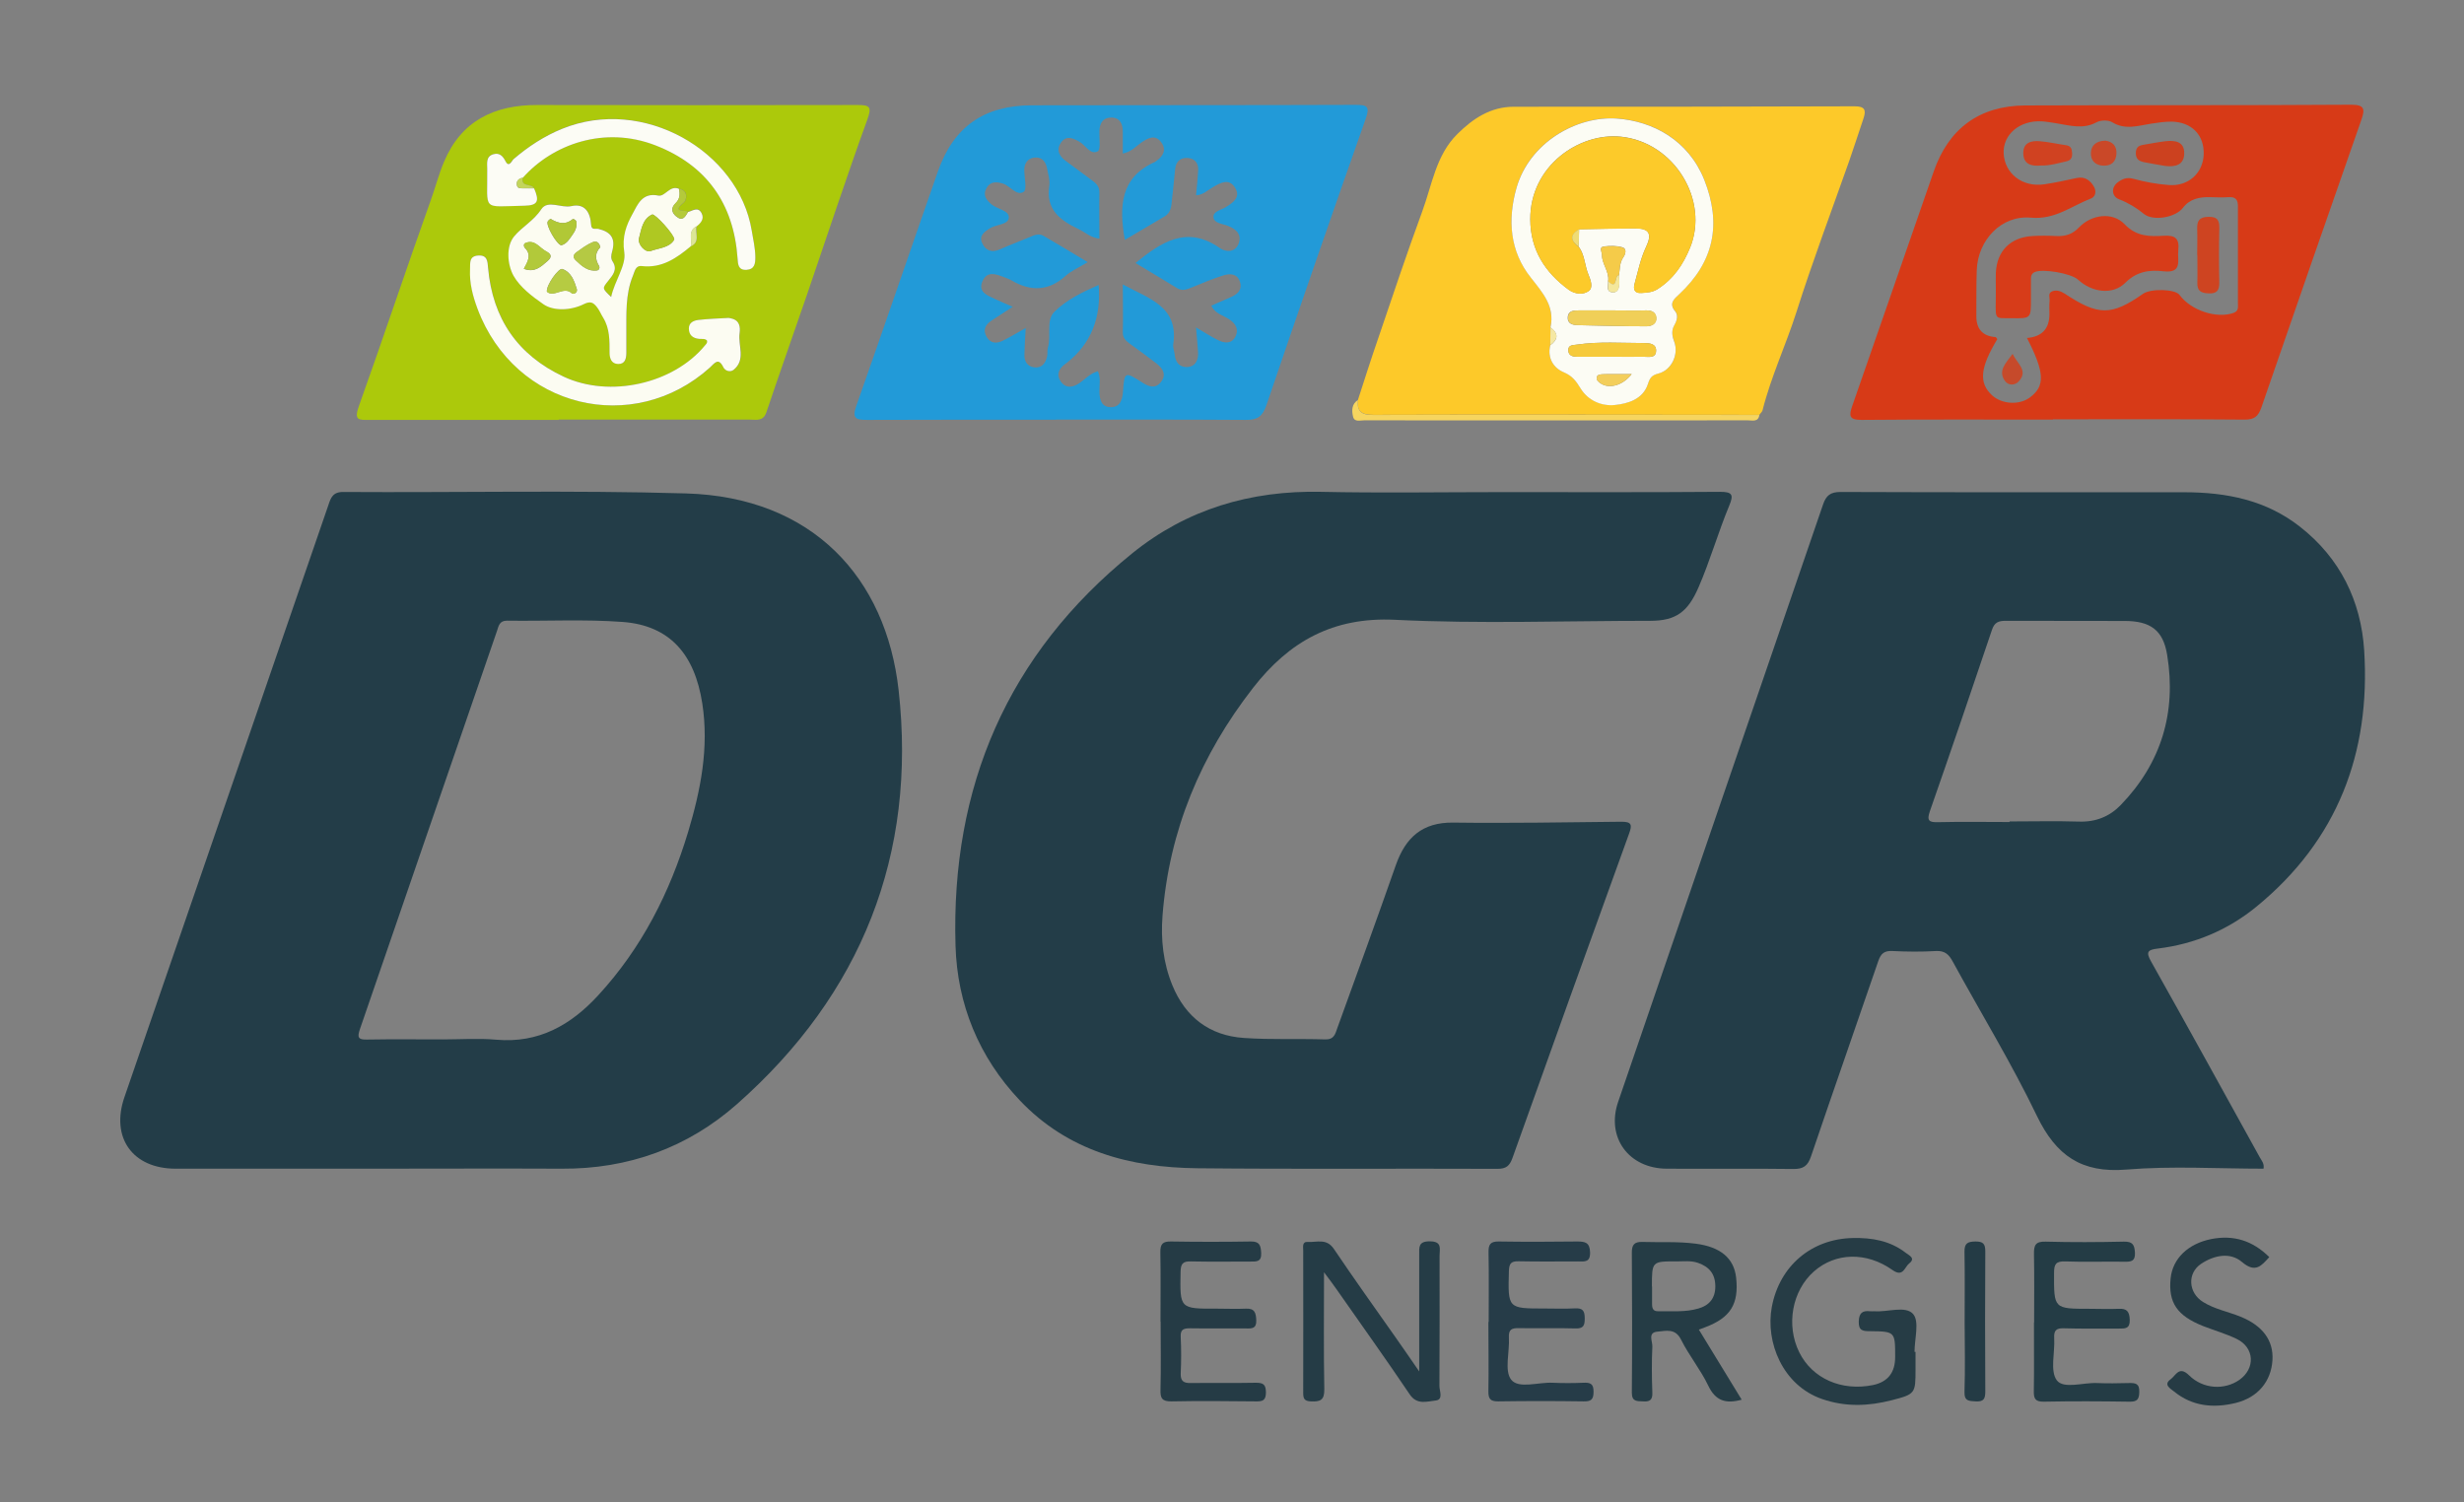 <?xml version="1.0" encoding="UTF-8"?>
<svg id="Calque_3" data-name="Calque 3" xmlns="http://www.w3.org/2000/svg" viewBox="0 0 170.58 104">
  <rect x="0" y="0" width="170.58" height="104" fill="#808080" stroke="none"/>
  <defs>
    <style>
      .cls-1 {
        fill: #d04221;
      }

      .cls-1, .cls-2, .cls-3, .cls-4, .cls-5, .cls-6, .cls-7, .cls-8, .cls-9, .cls-10, .cls-11, .cls-12, .cls-13, .cls-14, .cls-15, .cls-16, .cls-17, .cls-18, .cls-19, .cls-20, .cls-21, .cls-22, .cls-23, .cls-24, .cls-25, .cls-26, .cls-27, .cls-28, .cls-29, .cls-30, .cls-31, .cls-32, .cls-33, .cls-34, .cls-35, .cls-36, .cls-37, .cls-38, .cls-39, .cls-40 {
        stroke-width: 0px;
      }

      .cls-2 {
        fill: #229ad8;
      }

      .cls-3 {
        fill: #243c45;
      }

      .cls-4 {
        fill: #b6cb42;
      }

      .cls-5 {
        fill: #253c46;
      }

      .cls-6 {
        fill: #fdc929;
      }

      .cls-7 {
        fill: #f3ce5b;
      }

      .cls-8 {
        fill: #d73c19;
      }

      .cls-9 {
        fill: #cc411f;
      }

      .cls-10 {
        fill: #fcfcf1;
      }

      .cls-11 {
        fill: #f6ca3b;
      }

      .cls-12 {
        fill: #263c48;
      }

      .cls-13 {
        fill: #fcfcf2;
      }

      .cls-14 {
        fill: #dce696;
      }

      .cls-15 {
        fill: #ca4828;
      }

      .cls-16 {
        fill: #f0cf58;
      }

      .cls-17 {
        fill: #fcca2a;
      }

      .cls-18 {
        fill: #f6d55f;
      }

      .cls-19 {
        fill: #f5cb49;
      }

      .cls-20 {
        fill: #c3d55a;
      }

      .cls-21 {
        fill: #263c45;
      }

      .cls-22 {
        fill: #243b45;
      }

      .cls-23 {
        fill: #efdc75;
      }

      .cls-24 {
        fill: #233d48;
      }

      .cls-25 {
        fill: #b5c943;
      }

      .cls-26 {
        fill: #c64a2b;
      }

      .cls-27 {
        fill: #f4e79b;
      }

      .cls-28 {
        fill: #ce4421;
      }

      .cls-29 {
        fill: #b2c93a;
      }

      .cls-30 {
        fill: #b4ca3a;
      }

      .cls-31 {
        fill: #f5e8a3;
      }

      .cls-32 {
        fill: #acc90b;
      }

      .cls-33 {
        fill: #fcfcf5;
      }

      .cls-34 {
        fill: #fcfcf4;
      }

      .cls-35 {
        fill: #263b44;
      }

      .cls-36 {
        fill: #b1c836;
      }

      .cls-37 {
        fill: #253c45;
      }

      .cls-38 {
        fill: #afc822;
      }

      .cls-39 {
        fill: #253b45;
      }

      .cls-40 {
        fill: #d73a17;
      }
    </style>
  </defs>
  <path class="cls-24" d="M25.92,80.91c-4.59,0-9.17,0-13.76,0-2.98,0-4.52-2.15-3.54-4.97,4.7-13.65,9.41-27.31,14.11-40.96.17-.51.3-.93,1.05-.92,7.9.05,15.8-.13,23.7.1,8.78.25,13.86,5.85,14.73,13.62,1.27,11.37-2.57,21.05-11.19,28.66-3.42,3.02-7.53,4.5-12.14,4.47-4.32-.02-8.64,0-12.95,0ZM30.64,71.96c1.24,0,2.49-.09,3.71.02,2.94.26,5.17-1.01,7.07-3.08,3-3.26,4.95-7.1,6.22-11.31.87-2.9,1.45-5.83.98-8.88-.53-3.44-2.27-5.4-5.49-5.65-2.66-.2-5.35-.05-8.03-.09-.53,0-.58.37-.69.7-3.16,9.19-6.32,18.38-9.49,27.57-.19.56-.15.75.49.73,1.74-.03,3.48-.01,5.22-.01Z"/>
  <path class="cls-24" d="M156.71,80.91c-3.16,0-6.35-.2-9.5.06-3.11.26-4.87-.97-6.19-3.7-1.76-3.66-3.89-7.14-5.84-10.71-.26-.48-.54-.75-1.15-.72-1,.06-2.01.05-3.01,0-.57-.03-.81.17-.99.7-1.54,4.5-3.12,8.99-4.65,13.5-.23.69-.54.9-1.25.89-2.91-.04-5.82,0-8.74-.02-2.63-.01-4.21-2.16-3.37-4.62,4.72-13.79,9.46-27.58,14.19-41.37.21-.61.5-.86,1.21-.86,7.93.03,15.87.02,23.8.02,2.91,0,5.66.54,8.01,2.39,2.77,2.17,4.22,5.13,4.44,8.56.45,7.1-1.85,13.15-7.46,17.74-1.98,1.62-4.28,2.59-6.83,2.9-.68.08-.85.22-.46.9,2.53,4.5,5.02,9.03,7.52,13.55.12.22.33.43.26.8ZM139.12,56.9s0-.02,0-.03c1.61,0,3.21-.04,4.81.01,1.16.04,2.13-.36,2.89-1.15,2.81-2.91,3.86-6.42,3.21-10.39-.28-1.74-1.19-2.35-2.95-2.35-2.74-.01-5.49,0-8.23-.01-.5,0-.78.11-.95.63-1.41,4.19-2.84,8.38-4.3,12.56-.23.66-.04.77.58.75,1.64-.04,3.28-.01,4.92-.01Z"/>
  <path class="cls-24" d="M104.01,34.07c5.02,0,10.04.02,15.07-.02.86,0,.94.21.64.94-.78,1.87-1.33,3.83-2.14,5.69-.73,1.67-1.54,2.3-3.33,2.3-5.89,0-11.8.22-17.68-.07-4.29-.21-7.33,1.51-9.82,4.71-3.62,4.65-5.81,9.87-6.27,15.77-.13,1.65.05,3.28.68,4.82.91,2.22,2.58,3.49,4.96,3.65,1.87.13,3.74.04,5.62.1.62.02.7-.38.84-.78,1.36-3.76,2.73-7.51,4.05-11.28.67-1.91,1.83-2.98,3.98-2.95,3.88.05,7.76-.02,11.64-.06.7,0,.76.2.53.82-2.71,7.48-5.4,14.96-8.07,22.45-.2.56-.44.76-1.04.76-6.93-.03-13.86.03-20.79-.04-4.65-.05-8.96-1.19-12.29-4.71-2.83-2.99-4.32-6.65-4.44-10.69-.33-11,3.6-20.19,12.23-27.17,3.78-3.06,8.19-4.36,13.06-4.26,4.18.09,8.37.02,12.56.02Z"/>
  <path class="cls-32" d="M38.66,29.07c-4.35,0-8.7,0-13.05,0-.74,0-1.14.08-.76-.97,1.7-4.75,3.29-9.54,4.99-14.29.31-.86.54-1.77.9-2.61,1.19-2.83,3.47-3.94,6.46-3.93,7.39.02,14.79.01,22.18,0,.83,0,.99.12.66,1.02-1.46,4.02-2.79,8.08-4.18,12.13-.93,2.71-1.89,5.4-2.8,8.11-.22.66-.69.52-1.13.52-4.42,0-8.84,0-13.25,0ZM36.97,13.03c-.17-.34-.93-.05-.78-.73,2.08-2.33,5.67-3.61,9.18-2.25,3.52,1.37,5.42,4.02,5.69,7.81.03.41.03.84.63.81.55-.04.61-.43.6-.86,0-.63-.15-1.24-.25-1.86-.92-5.49-7.52-9.33-13.13-7.04-1.25.51-2.34,1.24-3.36,2.1-.12.1-.32.61-.55.15-.2-.39-.43-.61-.85-.49-.52.15-.43.63-.42,1.01.04,2.97-.46,2.61,2.6,2.55.91-.02,1.03-.31.64-1.21ZM47.63,14.67c-.15-.18-1.19.09-.29-.64.19-.15.36-.84-.33-.97-.63-.27-.95.57-1.43.47-1.1-.23-1.43.62-1.77,1.25-.43.8-.74,1.59-.58,2.69.14.89-.68,1.99-.91,3.08-.65-.61-.63-.59-.2-1.12.31-.38.67-.78.3-1.34-.13-.2-.11-.41-.04-.66.26-.9-.04-1.37-.93-1.59-.19-.05-.49.11-.52-.29-.05-.85-.43-1.5-1.36-1.29-.72.16-1.64-.46-2.09.22-.52.8-1.35,1.23-1.88,1.88-.57.69-.47,1.94-.04,2.72.45.8,1.33,1.46,2.08,1.98.7.48,1.91.43,2.8-.02.47-.24.65-.08.87.18.19.22.3.51.46.77.46.75.44,1.59.44,2.42,0,.4.13.77.59.78.48.01.58-.37.57-.77,0-.43,0-.87,0-1.3,0-1.37-.08-2.74.46-4.05.12-.29.17-.71.61-.66,1.38.15,2.4-.54,3.38-1.36.7-.3.3-.93.41-1.4.3-.24.54-.52.34-.91-.25-.48-.61-.16-.94-.08ZM48.95,23.58c.05.16-.06.24-.14.34-2.18,2.65-6.57,3.65-9.77,2.16-3.2-1.49-4.94-4.03-5.24-7.53-.04-.46-.03-.9-.68-.86-.66.04-.55.52-.57.95-.04.96.2,1.88.52,2.74,2.59,6.9,10.79,8.82,16.08,4.07.31-.28.58-.74.94-.02.12.25.48.36.71.17.86-.7.3-1.68.41-2.53.06-.42,0-.89-.56-1.02-.07-.01-.13-.04-.2-.04-.7.04-1.4.06-2.09.14-.33.04-.68.19-.66.62.02.43.29.65.71.69.19.02.4-.05.55.12Z"/>
  <path class="cls-2" d="M73.1,29.06c-4.35,0-8.7-.01-13.05.01-.77,0-1.09-.07-.77-.97,1.91-5.4,3.75-10.82,5.65-16.23,1.09-3.11,3.2-4.58,6.53-4.58,7.46-.02,14.92,0,22.38-.03.82,0,1.01.11.7.98-2.33,6.59-4.62,13.2-6.87,19.82-.27.78-.63,1.02-1.42,1.01-4.38-.03-8.77-.02-13.15-.02ZM77.87,16.61c-.41-2.33-.31-4.34,2.09-5.4.03-.01.05-.04.08-.06.47-.32.73-.76.37-1.27-.41-.6-.92-.34-1.4-.01-.37.26-.67.63-1.28.76,0-.56,0-1.05,0-1.54-.01-.52-.2-.95-.8-.95-.58,0-.8.39-.82.93-.02.49.11,1.3-.12,1.41-.52.27-.85-.46-1.3-.69-.46-.25-.89-.41-1.23.07-.35.5-.15.94.32,1.28.59.43,1.18.88,1.77,1.31.3.22.57.43.56.88-.02,1.05,0,2.11,0,3.19-.63-.07-.99-.45-1.44-.66-1.27-.6-2.29-1.35-2.03-3,.06-.38-.08-.79-.15-1.19-.09-.48-.36-.82-.88-.76-.46.05-.69.38-.7.84,0,.53.2,1.37-.04,1.53-.49.32-.93-.41-1.44-.57-.44-.13-.87-.17-1.14.32-.27.49,0,.82.35,1.12.4.33,1.23.42,1.2.91-.02.5-.86.47-1.3.74-.4.25-.78.52-.55,1.02.23.53.67.7,1.24.44.67-.3,1.36-.55,2.04-.84.32-.14.65-.28.96-.1.99.57,1.97,1.17,3.07,1.83-.64.39-1.14.6-1.53.95-1.18,1.06-2.41,1.09-3.73.32-.17-.1-.36-.17-.55-.24-.55-.21-1.16-.43-1.47.28-.33.74.3.98.82,1.22.38.18.76.34,1.27.56-.55.36-.98.64-1.43.93-.46.29-.67.67-.36,1.18.29.47.73.43,1.14.22.5-.25.98-.54,1.55-.86-.04.69-.08,1.27-.09,1.86-.01.46.21.8.67.86.53.07.79-.28.9-.75.04-.19,0-.41.05-.6.26-.83-.15-1.9.46-2.5.83-.82,1.93-1.36,3.06-1.85q.28,3.41-2.17,5.36c-.05.04-.11.08-.16.12-.44.32-.62.75-.29,1.21.37.51.87.4,1.32.08.4-.28.73-.66,1.25-.8.21.51.09.97.1,1.43.01.56.16,1.06.79,1.06.63,0,.79-.48.84-1.04.1-1.44.12-1.45,1.38-.64.44.28.88.4,1.24-.05.41-.51.15-.95-.29-1.29-.6-.47-1.23-.92-1.85-1.37-.27-.2-.5-.4-.49-.8.03-1.06,0-2.12,0-3.31,1.8.99,3.89,1.52,3.49,4.16-.03.22.08.46.1.69.05.55.35.91.9.87.56-.05.75-.5.72-1.03-.03-.53-.09-1.07-.14-1.71.6.35,1.04.64,1.51.87.45.23.95.29,1.22-.24.24-.48.03-.89-.43-1.19-.42-.28-.99-.39-1.24-.95.48-.21.9-.39,1.33-.58.47-.2.83-.5.65-1.07-.19-.59-.71-.58-1.16-.44-.73.23-1.44.53-2.15.82-.35.14-.67.29-1.04.06-.96-.59-1.92-1.16-2.88-1.74,1.79-1.46,3.56-2.63,5.83-1.04.41.29,1.04.32,1.29-.26.27-.65-.12-1.04-.74-1.28-.36-.14-.93-.17-.98-.57-.06-.43.53-.52.85-.72.53-.32,1.04-.7.65-1.33-.42-.69-1-.37-1.56-.04-.35.2-.66.53-1.15.55.06-.62.12-1.18.15-1.74.02-.46-.21-.79-.68-.84-.5-.05-.84.19-.91.71-.08.7-.13,1.4-.22,2.09-.05.46-.03.95-.51,1.24-.91.54-1.83,1.08-2.78,1.64Z"/>
  <path class="cls-40" d="M142.14,29.05c-4.42,0-8.83-.02-13.25.02-.9,0-.89-.29-.66-.97,1.89-5.41,3.76-10.82,5.64-16.23,1.03-2.97,3.16-4.55,6.33-4.57,7.53-.03,15.06,0,22.58-.05.94,0,.94.33.7,1.03-2.32,6.63-4.63,13.27-6.92,19.91-.22.63-.48.87-1.19.86-4.42-.04-8.83-.02-13.25-.02ZM140.31,23.4q1.56-.12,1.57-1.64c0-.3-.02-.6.01-.9.03-.24-.15-.58.2-.7.29-.1.57-.01.85.17,2.33,1.54,3.23,1.54,5.42.01.54-.38,2.22-.33,2.52.07.8,1.09,2.58,1.67,3.75,1.25.36-.13.3-.4.3-.65,0-2.24,0-4.48,0-6.72,0-.47-.16-.67-.64-.64-.43.03-.87.01-1.3,0-.73-.02-1.4.12-1.87.74-.51.67-2.06.94-2.7.42-.52-.43-1.07-.76-1.71-1.01-.53-.2-.57-.82-.11-1.17.32-.24.63-.38,1.1-.25.8.22,1.63.37,2.46.43,1.35.1,2.36-.84,2.4-2.13.04-1.34-.84-2.24-2.24-2.26-.46,0-.93.07-1.39.14-.91.14-1.8.46-2.71-.1-.27-.16-.79-.15-1.07,0-.95.52-1.87.22-2.82.07-.33-.05-.66-.11-.99-.13-1.53-.08-2.69.92-2.63,2.22.07,1.4,1.3,2.36,2.81,2.14.76-.11,1.51-.28,2.26-.44.58-.12.96.2,1.2.64.13.24.13.64-.22.78-1.35.52-2.49,1.48-4.16,1.33-2.05-.19-3.67,1.55-3.75,3.61-.04,1.07-.02,2.14-.03,3.21q0,1.36,1.35,1.45s.07.09.1.14c-1.2,1.99-1.29,3.03-.36,3.89.68.62,1.87.69,2.6.16,1.09-.8,1.05-1.73-.2-4.16Z"/>
  <path class="cls-6" d="M94.01,27.68c.47-1.45.93-2.9,1.43-4.34.99-2.91,1.96-5.82,3.02-8.7.68-1.84.95-3.9,2.43-5.36,1.07-1.06,2.29-1.89,3.91-1.89,7.87,0,15.73,0,23.6-.03.7,0,.8.26.61.83-.33.97-.64,1.95-.98,2.92-1.23,3.49-2.54,6.95-3.66,10.48-.73,2.29-1.76,4.47-2.35,6.81-.03.12-.15.21-.22.32-8.9,0-17.8-.03-26.71,0-.84,0-1.17-.24-1.08-1.05ZM107.34,22.66c0,.41-.02.83-.02,1.24-.21.89.23,1.57.95,1.87.59.25.85.62,1.15,1.11.53.86,1.47,1.23,2.37,1.15.91-.09,1.94-.38,2.29-1.44.14-.44.26-.62.73-.74.92-.22,1.43-1.33,1.09-2.22-.15-.41-.2-.76.02-1.14.17-.3.29-.67.05-.95-.47-.55-.04-.87.27-1.17,2.42-2.25,2.96-4.87,1.74-7.94-1.09-2.74-3.55-4.05-6.04-4.23-2.8-.2-6.08,1.67-6.96,4.82-.62,2.19-.45,4.35.98,6.17.84,1.06,1.68,1.99,1.38,3.46Z"/>
  <path class="cls-5" d="M98.25,94.96c0-2.9,0-5.5,0-8.09,0-.52-.07-.94.74-.93.87,0,.67.53.67.99,0,3.01.01,6.02-.01,9.03,0,.34.29.94-.26,1-.6.06-1.29.33-1.8-.43-1.66-2.46-3.39-4.88-5.09-7.31-.22-.32-.46-.63-.84-1.14,0,2.86-.03,5.48.02,8.1.01.76-.28.87-.93.84-.48-.02-.53-.22-.53-.61.01-3.28,0-6.56,0-9.84,0-.24-.09-.62.32-.59.62.04,1.29-.27,1.8.48,1.38,2.05,2.82,4.06,4.24,6.08.51.72,1.01,1.45,1.68,2.42Z"/>
  <path class="cls-21" d="M132.61,93.6c0,.4,0,.8,0,1.2,0,1.67-.01,1.72-1.65,2.14-1.6.41-3.18.48-4.81-.08-2.74-.94-3.94-3.94-3.49-6.37.53-2.85,2.75-4.72,5.6-4.78,1.34-.03,2.6.19,3.68,1.03.22.17.7.37.23.73-.32.25-.41.98-1.15.46-1.82-1.29-3.96-1.21-5.44.09-1.52,1.34-1.95,3.72-1.02,5.6.9,1.82,2.93,2.71,5.1,2.27q1.54-.32,1.54-1.94c0-1.76,0-1.77-1.73-1.79-.49,0-.81-.02-.79-.67.02-.6.26-.77.79-.71.1.01.2,0,.3,0,.92.07,2.16-.41,2.68.2.44.52.09,1.72.09,2.61.02,0,.04,0,.06,0Z"/>
  <path class="cls-37" d="M120.58,96.9c-1.11.31-1.82.08-2.32-.97-.53-1.11-1.33-2.08-1.88-3.18-.4-.81-1.04-.61-1.62-.56-.72.05-.35.68-.37,1.03-.05,1.07-.04,2.14,0,3.21.02.52-.21.62-.65.59-.42-.02-.77.02-.77-.6.03-3.24.02-6.48,0-9.72,0-.51.17-.73.7-.72,1.24.04,2.47-.04,3.71.12,1.72.22,2.66,1,2.81,2.35.2,1.83-.39,2.78-2.15,3.44-.12.05-.25.09-.43.16,1,1.63,1.98,3.24,2.97,4.86ZM114.37,89.07c0,.4,0,.8,0,1.2,0,.31.07.52.43.51.93-.02,1.87.08,2.78-.19.74-.21,1.17-.7,1.17-1.53,0-.86-.42-1.36-1.2-1.63-.49-.17-.99-.1-1.49-.1-1.7-.01-1.7,0-1.7,1.73Z"/>
  <path class="cls-12" d="M103.06,91.52c0-1.61.02-3.21-.01-4.82-.01-.55.13-.76.72-.75,1.81.03,3.61.02,5.42,0,.55,0,.87.07.89.75.02.7-.38.64-.83.63-1.37,0-2.74.02-4.12-.01-.54-.01-.65.17-.67.68-.07,2.59-.08,2.59,2.46,2.59.7,0,1.41.03,2.11-.01.54-.03.68.17.68.69,0,.49-.08.72-.65.7-1.3-.04-2.61,0-3.91-.02-.5-.01-.72.09-.69.65.06,1-.33,2.3.16,2.92.52.65,1.88.16,2.87.21.7.03,1.41.03,2.11,0,.47-.02.73.04.72.63,0,.54-.18.67-.69.66-1.97-.03-3.95-.03-5.92,0-.54,0-.67-.18-.67-.68.03-1.6,0-3.21,0-4.82Z"/>
  <path class="cls-3" d="M140.82,91.54c0-1.57.02-3.14-.01-4.71-.01-.62.1-.89.81-.87,1.81.05,3.61.04,5.42,0,.59-.01.73.21.76.76.03.59-.25.64-.72.63-1.37-.02-2.75.03-4.11-.02-.64-.02-.77.19-.77.79-.01,2.49-.03,2.49,2.47,2.49.67,0,1.34.03,2.01,0,.57-.03.74.2.76.76.02.62-.31.61-.75.61-1.27-.01-2.54.02-3.81-.02-.53-.02-.7.15-.67.68.06,1-.3,2.27.18,2.92.47.62,1.81.15,2.77.19.73.03,1.47.02,2.21,0,.46-.01.75.02.73.62-.01.53-.16.68-.69.67-1.97-.03-3.95-.04-5.92,0-.62.01-.7-.24-.69-.76.03-1.57,0-3.14.01-4.71Z"/>
  <path class="cls-39" d="M80.34,91.5c0-1.6.02-3.21-.01-4.81-.01-.58.18-.75.74-.74,1.84.03,3.68.03,5.52,0,.61-.01.69.27.72.79.03.63-.32.6-.75.6-1.37,0-2.74.02-4.11-.01-.57-.02-.71.17-.72.73-.05,2.55-.06,2.55,2.51,2.54.67,0,1.34.03,2.01,0,.62-.03.7.3.72.81.02.56-.28.57-.69.56-1.3-.01-2.61.01-3.91-.01-.47,0-.66.11-.63.61.04.83.04,1.67,0,2.5-.02.53.18.69.69.68,1.5-.02,3.01.01,4.51-.02.51,0,.69.11.7.66,0,.58-.24.64-.72.63-1.94-.02-3.88-.04-5.82,0-.65.01-.78-.22-.76-.81.04-1.57.01-3.14.01-4.71Z"/>
  <path class="cls-35" d="M157.1,87.03c-.54.59-.95,1.14-1.89.34-.82-.7-1.93-.47-2.82.12-.99.65-.9,2.02.13,2.65.8.5,1.74.67,2.6,1.02,1.52.62,2.28,1.64,2.2,3-.09,1.48-1.01,2.59-2.55,2.97-1.53.37-3,.24-4.27-.8-.23-.19-.76-.46-.23-.84.35-.25.58-.96,1.27-.28.98.97,2.46,1.04,3.49.32,1.12-.79,1.05-2.23-.18-2.83-.74-.36-1.55-.59-2.32-.89-1.82-.72-2.43-1.63-2.26-3.31.14-1.37,1.21-2.4,2.82-2.72,1.55-.3,2.86.11,4.02,1.26Z"/>
  <path class="cls-22" d="M136.01,91.56c0-1.63.02-3.27-.01-4.9-.01-.6.23-.7.76-.71.52,0,.68.15.68.68-.02,3.23-.02,6.47,0,9.7,0,.5-.1.72-.65.69-.47-.03-.81,0-.79-.66.05-1.6.02-3.2.01-4.8Z"/>
  <path class="cls-18" d="M94.01,27.68c-.09.81.24,1.06,1.08,1.05,8.9-.03,17.8,0,26.71,0-.08.51-.49.37-.79.37-8.86,0-17.72.01-26.58,0-.27,0-.67.14-.76-.26-.1-.42-.1-.87.35-1.16Z"/>
  <path class="cls-10" d="M47.81,17.06c-.98.82-2,1.52-3.38,1.36-.44-.05-.49.37-.61.66-.54,1.3-.45,2.68-.46,4.05,0,.43,0,.87,0,1.3,0,.4-.09.78-.57.77-.46-.01-.59-.39-.59-.78,0-.83.02-1.67-.44-2.42-.16-.25-.27-.55-.46-.77-.22-.26-.4-.41-.87-.18-.89.45-2.1.5-2.8.02-.75-.52-1.63-1.18-2.08-1.98-.43-.78-.53-2.03.04-2.72.54-.66,1.36-1.08,1.88-1.88.45-.68,1.37-.06,2.09-.22.93-.21,1.31.44,1.36,1.29.02.4.32.24.52.29.89.22,1.19.69.93,1.59-.07.25-.09.46.04.66.37.56,0,.96-.3,1.34-.42.53-.44.51.2,1.12.23-1.1,1.05-2.19.91-3.08-.17-1.1.14-1.9.58-2.69.34-.63.67-1.48,1.77-1.25.47.1.8-.74,1.43-.47.09.37.07.71-.23,1-.32.31-.31.63.05.92.45.37.62,0,.81-.31.32-.08.69-.4.94.08.2.39-.04.67-.34.91-.64.32-.28.93-.41,1.4ZM46.68,16.58c0-.34-1.35-1.81-1.53-1.73-.68.31-.75,1.05-.91,1.63-.12.43.44,1.03.8.9.56-.21,1.32-.22,1.64-.8ZM41.56,17.11c-.07-.32-.26-.47-.56-.33-.3.13-.58.32-.84.51-.24.18-.68.37-.28.75.4.38.84.78,1.47.68.12-.02.2-.18.12-.32-.26-.44-.31-.87.1-1.29ZM37.86,20.19c.48.44,1.17-.4,1.71.1.13.12.44-.03.36-.29-.18-.56-.37-1.15-1-1.38-.24-.09-1.11,1.09-1.07,1.56ZM36.26,18.61c.75.29,1.19-.14,1.64-.53.32-.27.29-.48-.08-.67-.47-.24-.79-.86-1.45-.58-.14.06-.12.25-.02.35.48.49.16.97-.09,1.44ZM38.87,16.98c.39-.11.57-.46.77-.74.19-.25.33-.58.25-.93-.02-.07-.2-.17-.23-.15-.52.44-1.02.3-1.53,0-.03-.02-.17.09-.21.17-.15.28.64,1.63.95,1.66Z"/>
  <path class="cls-13" d="M48.95,23.58c-.15-.16-.36-.1-.55-.12-.43-.04-.7-.26-.71-.69-.02-.43.33-.58.66-.62.69-.08,1.39-.1,2.09-.14.06,0,.13.03.2.04.57.13.62.6.56,1.02-.12.85.45,1.83-.41,2.53-.23.19-.59.08-.71-.17-.35-.73-.63-.26-.94.02-5.29,4.75-13.49,2.83-16.08-4.07-.32-.86-.57-1.78-.52-2.74.02-.43-.08-.91.57-.95.64-.04.64.41.68.86.31,3.51,2.05,6.04,5.24,7.53,3.19,1.49,7.59.49,9.77-2.16.09-.11.19-.18.14-.34Z"/>
  <path class="cls-33" d="M36.97,13.03c.39.89.27,1.19-.64,1.21-3.06.06-2.56.43-2.6-2.55,0-.38-.1-.86.42-1.01.42-.12.65.1.85.49.24.46.44-.05.55-.15,1.02-.87,2.11-1.59,3.36-2.1,5.62-2.29,12.22,1.54,13.13,7.04.1.62.25,1.23.25,1.86,0,.43-.05.82-.6.86-.6.04-.6-.4-.63-.81-.27-3.79-2.16-6.44-5.69-7.81-3.52-1.36-7.1-.09-9.18,2.25-.31.05-.47.25-.4.54.06.24.31.18.5.19.23.01.45,0,.68,0Z"/>
  <path class="cls-30" d="M47.63,14.67c-.19.32-.36.68-.81.31-.35-.29-.36-.61-.05-.92.3-.29.32-.63.23-1,.69.13.52.82.33.97-.89.73.15.46.29.64Z"/>
  <path class="cls-14" d="M47.81,17.06c.13-.47-.23-1.08.41-1.4-.12.47.29,1.1-.41,1.4Z"/>
  <path class="cls-20" d="M36.97,13.03c-.23,0-.45,0-.68,0-.18,0-.44.05-.5-.19-.07-.29.09-.49.4-.54-.15.68.61.39.78.73Z"/>
  <path class="cls-34" d="M107.34,22.66c.31-1.46-.54-2.39-1.38-3.46-1.43-1.81-1.6-3.97-.98-6.17.89-3.15,4.16-5.02,6.96-4.82,2.49.18,4.94,1.49,6.04,4.23,1.22,3.07.68,5.69-1.74,7.94-.32.3-.74.62-.27,1.17.23.28.12.65-.05.95-.22.38-.17.74-.02,1.14.34.89-.18,1.99-1.09,2.22-.47.12-.59.3-.73.74-.35,1.05-1.39,1.35-2.29,1.44-.9.09-1.84-.29-2.37-1.15-.3-.49-.56-.86-1.15-1.11-.72-.3-1.16-.98-.95-1.87.55-.4.59-.82.02-1.24ZM111.33,19.47c.01.3-.17.73.3.77.42.03.46-.36.47-.7,0-.16-.01-.32-.02-.48.07-.42.03-.86.3-1.25.14-.19.27-.59-.06-.69-.4-.12-.86-.11-1.28-.06-.37.05-.14.37-.14.57-.01.64.52,1.16.43,1.83ZM109.29,17.08c0-.4.02-.8.03-1.21,1.3-.02,2.61-.06,3.91-.06.94,0,1.15.38.73,1.27-.39.82-.56,1.7-.8,2.56-.1.35-.03.68.48.64.39-.03.75-.03,1.13-.28,1.09-.7,1.75-1.69,2.23-2.85,1.34-3.27-1.07-7.3-4.78-7.69-2.9-.3-6.3,2.03-6.28,5.73.01,2.1,1.01,3.66,2.65,4.86.44.32,1.01.38,1.4.09.32-.23.13-.76-.02-1.12-.27-.64-.25-1.37-.68-1.95ZM111.68,21.49h0c-.8,0-1.6,0-2.4,0-.35,0-.72.02-.75.47-.03.45.34.54.68.55,1.59.04,3.18.08,4.77.08.33,0,.7-.16.68-.57-.02-.38-.29-.54-.7-.53-.76.02-1.53,0-2.3,0ZM111.61,24.7c.73,0,1.46,0,2.2,0,.34,0,.83.12.84-.43,0-.49-.49-.52-.82-.52-1.56,0-3.12-.12-4.68.11-.26.04-.59.01-.58.39.01.4.34.45.65.45.8,0,1.6,0,2.39,0ZM112.96,25.9c-.67,0-1.15,0-1.64,0-.13,0-.26,0-.4.01-.16.02-.35.02-.38.23-.02.18.11.29.25.39.57.4,1.52.2,2.17-.63Z"/>
  <path class="cls-31" d="M107.34,22.66c.57.42.53.84-.02,1.24,0-.41.02-.83.02-1.24Z"/>
  <path class="cls-38" d="M46.68,16.58c-.32.58-1.08.59-1.64.8-.36.14-.92-.46-.8-.9.16-.58.23-1.32.91-1.63.18-.08,1.54,1.38,1.53,1.73Z"/>
  <path class="cls-25" d="M41.56,17.11c-.41.42-.36.85-.1,1.29.08.14,0,.3-.12.32-.63.1-1.07-.3-1.47-.68-.4-.38.04-.57.28-.75.26-.2.55-.38.84-.51.3-.14.49.01.56.33Z"/>
  <path class="cls-4" d="M37.86,20.19c-.04-.47.82-1.65,1.07-1.56.62.22.82.82,1,1.38.08.25-.23.41-.36.29-.53-.5-1.23.33-1.71-.1Z"/>
  <path class="cls-29" d="M36.26,18.61c.25-.47.57-.95.09-1.44-.1-.1-.12-.29.02-.35.66-.28.98.34,1.45.58.37.19.39.4.08.67-.45.39-.88.82-1.64.53Z"/>
  <path class="cls-36" d="M38.87,16.98c-.31-.03-1.1-1.38-.95-1.65.04-.08.18-.18.21-.17.51.31,1.01.44,1.53,0,.02-.02.21.08.23.15.08.34-.06.67-.25.93-.21.28-.39.63-.78.74Z"/>
  <path class="cls-8" d="M138.17,19.99c0-.37-.01-.74,0-1.1.07-1.52,1.01-2.46,2.54-2.55.53-.03,1.07-.03,1.61,0,.63.03,1.12-.09,1.6-.59.87-.91,2.33-1.1,3.16-.23.83.87,1.74.86,2.72.8.79-.05,1.09.2,1,1-.08.69.33,1.62-1.04,1.46-.94-.11-1.83,0-2.63.8-.88.87-2.32.66-3.27-.22-.48-.44-2.47-.78-3.01-.52-.27.13-.25.37-.25.59,0,.43,0,.87,0,1.3,0,1.3,0,1.32-1.3,1.3-1.39-.02-1.11.23-1.13-2.05Z"/>
  <path class="cls-28" d="M152.11,17.66c0-.6.02-1.2,0-1.8-.02-.57.14-.84.79-.85.68-.01.75.31.74.85-.03,1.23-.03,2.47,0,3.7,0,.53-.15.78-.74.75-.55-.02-.8-.18-.78-.75.02-.63,0-1.27,0-1.9Z"/>
  <path class="cls-1" d="M141.28,11.46c-.64.06-1.19-.08-1.21-.83-.02-.78.57-.91,1.18-.85.59.05,1.18.19,1.77.27.35.05.41.24.43.55.02.32-.09.5-.4.57-.58.13-1.16.31-1.77.29Z"/>
  <path class="cls-9" d="M149.9,11.49c-.49-.09-.98-.16-1.46-.26-.35-.07-.59-.21-.58-.66.02-.4.22-.5.55-.55.49-.08.98-.18,1.47-.24.68-.08,1.36,0,1.33.87-.02.78-.63.92-1.31.84Z"/>
  <path class="cls-15" d="M145.76,9.74c.46.06.79.34.76.9-.03.55-.34.85-.91.83-.57-.02-.88-.37-.86-.89.02-.52.37-.83,1-.84Z"/>
  <path class="cls-26" d="M139.33,24.5c.33.69,1.11,1.16.42,1.91-.27.29-.73.29-.96-.05-.48-.71.06-1.21.54-1.86Z"/>
  <path class="cls-17" d="M109.29,17.08c.43.58.41,1.31.68,1.95.15.36.34.89.02,1.12-.39.28-.96.23-1.4-.09-1.64-1.21-2.64-2.76-2.65-4.86-.02-3.7,3.37-6.03,6.28-5.73,3.71.39,6.12,4.42,4.78,7.69-.48,1.17-1.14,2.15-2.23,2.85-.38.24-.74.25-1.13.28-.51.04-.58-.28-.48-.64.24-.86.41-1.74.8-2.56.43-.89.21-1.27-.73-1.27-1.3,0-2.61.04-3.91.06-.68.39-.57.79-.03,1.21Z"/>
  <path class="cls-16" d="M111.68,21.49c.77,0,1.53.02,2.3,0,.4-.01.68.15.7.53.02.42-.35.57-.68.57-1.59,0-3.18-.04-4.77-.08-.34,0-.71-.1-.68-.55.03-.45.4-.47.75-.47.8,0,1.6,0,2.4,0h0Z"/>
  <path class="cls-11" d="M111.61,24.7c-.8,0-1.6,0-2.39,0-.31,0-.64-.05-.65-.45-.01-.38.32-.35.58-.39,1.55-.23,3.12-.11,4.68-.11.34,0,.83.03.82.52,0,.55-.49.42-.84.43-.73.01-1.46,0-2.2,0Z"/>
  <path class="cls-19" d="M111.33,19.47c.1-.67-.44-1.18-.43-1.83,0-.2-.23-.53.14-.57.42-.05.88-.06,1.28.06.33.1.2.49.06.69-.28.39-.23.82-.3,1.25-.35-.05-.06,1.08-.76.41Z"/>
  <path class="cls-7" d="M112.96,25.9c-.65.83-1.6,1.03-2.17.63-.14-.1-.28-.2-.25-.39.03-.21.22-.22.38-.23.13-.01.26-.01.4-.01.49,0,.98,0,1.64,0Z"/>
  <path class="cls-27" d="M111.33,19.47c.69.67.4-.46.76-.41,0,.16.02.32.02.48,0,.34-.05.73-.47.7-.47-.04-.29-.47-.3-.77Z"/>
  <path class="cls-23" d="M109.29,17.08c-.55-.41-.66-.82.03-1.21,0,.4-.02.8-.03,1.21Z"/>
</svg>